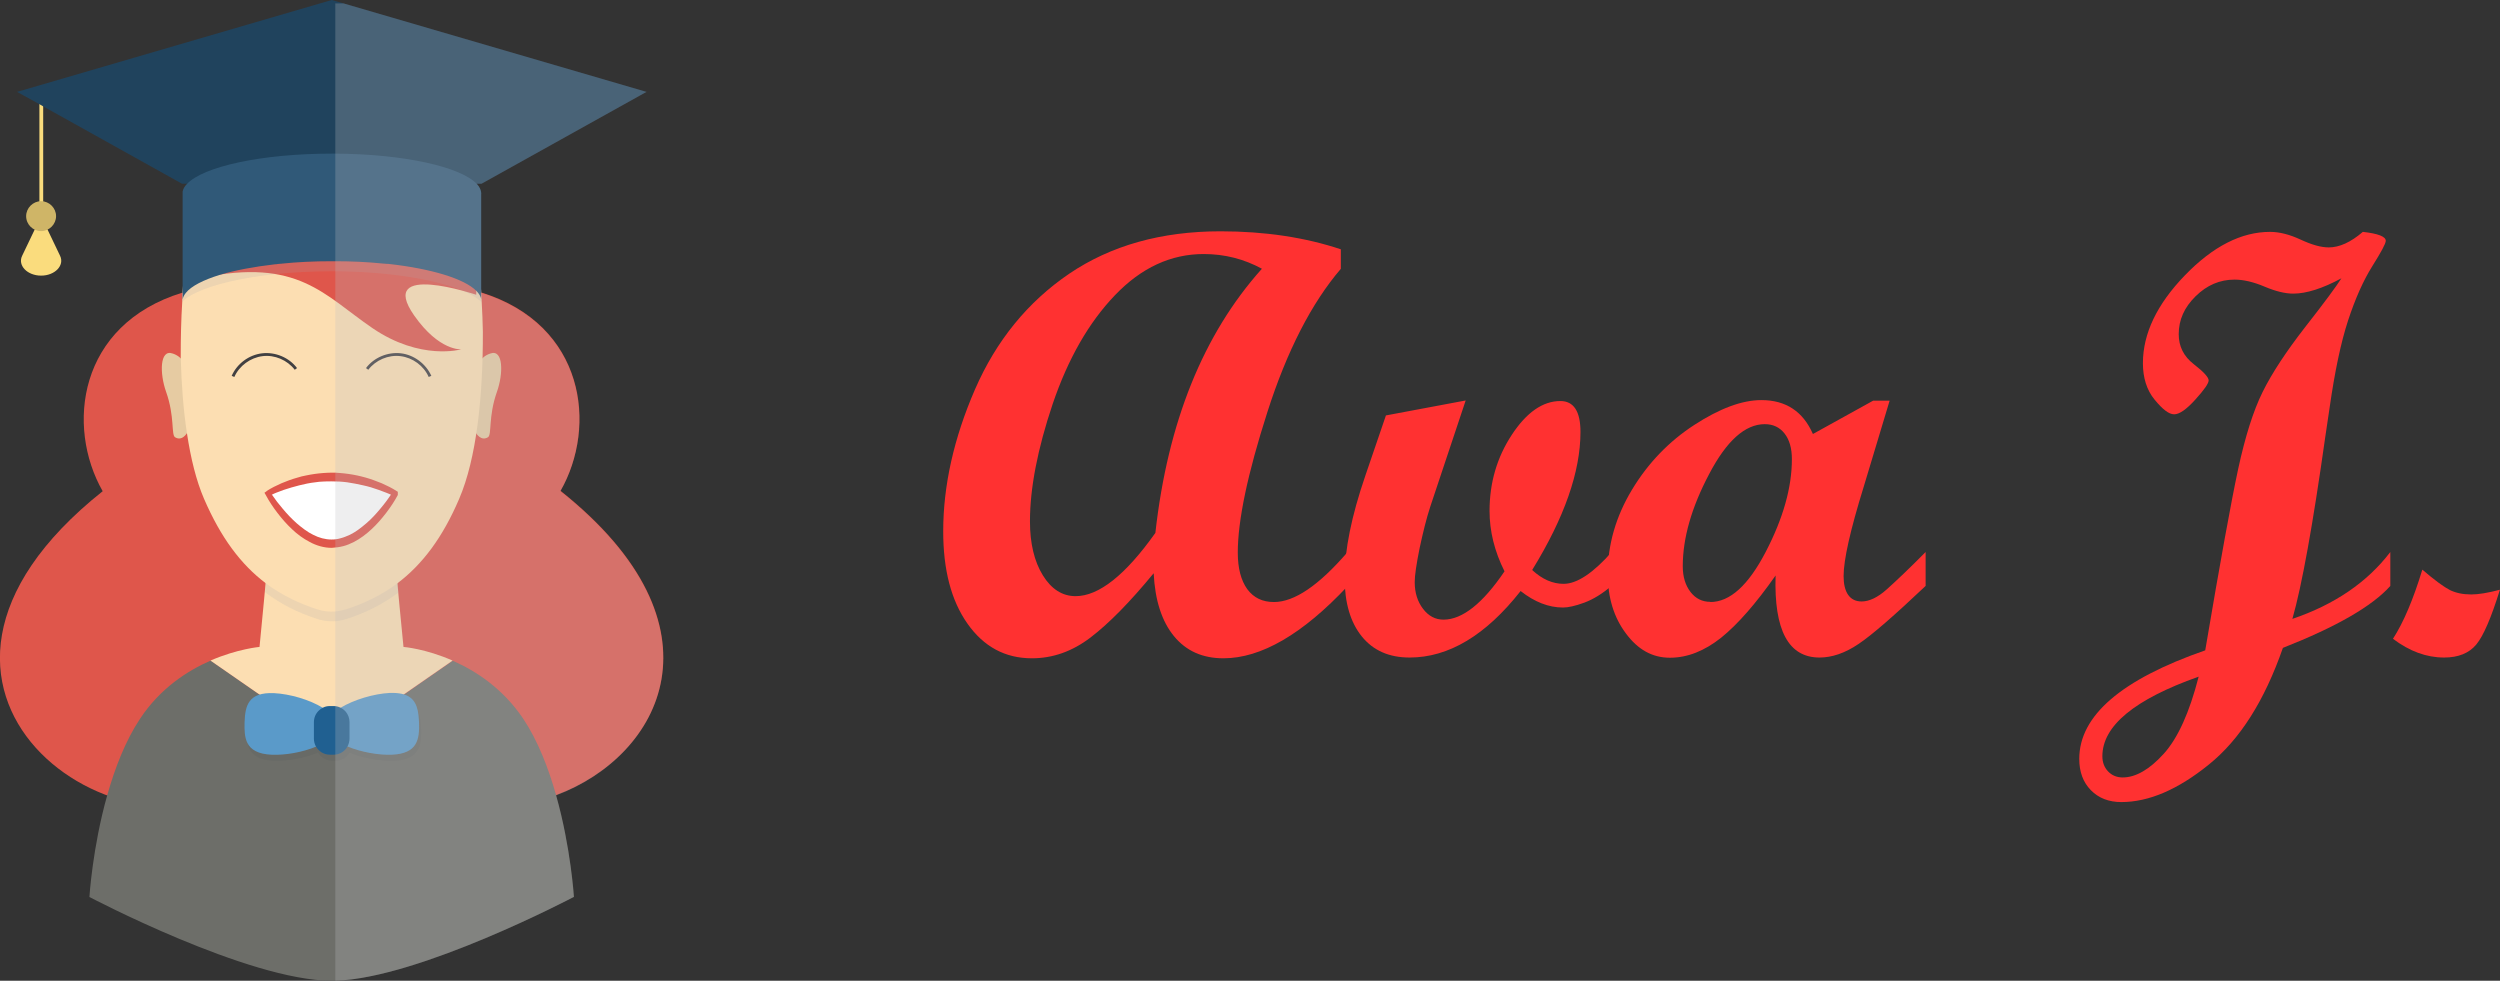 <svg xmlns="http://www.w3.org/2000/svg" viewBox="0 0 131.97 51.77"><rect x="0" y="0" width="131.97" height="51.77" fill="#333333" stroke="none"/><defs><style>      .cls-1 {        fill: #206091;      }      .cls-2 {        fill: #ff3131;      }      .cls-3 {        fill: #fff;      }      .cls-4 {        fill: #df564b;      }      .cls-5 {        fill: #6d6e69;      }      .cls-6 {        fill: #bcbec0;        opacity: .26;      }      .cls-6, .cls-7, .cls-8 {        mix-blend-mode: multiply;      }      .cls-7 {        fill: #a7a9ac;      }      .cls-7, .cls-8 {        opacity: .18;      }      .cls-9 {        fill: #fadc7d;      }      .cls-10 {        isolation: isolate;      }      .cls-11 {        fill: #20435d;      }      .cls-12 {        fill: #5a9ac9;      }      .cls-13 {        fill: #305978;      }      .cls-14 {        fill: #e6cba2;      }      .cls-15 {        fill: #fcdeb2;      }      .cls-16 {        fill: #cfb567;      }      .cls-8 {        fill: #58595b;      }      .cls-17 {        fill: #414042;      }    </style></defs><g class="cls-10"><g id="Layer_2"><g id="Redhead"><g id="girl"><g id="girl-2" data-name="girl"><path class="cls-4" d="M9.62,15.45c-5.5,1.69-6.15,7.06-4.2,10.48-13.27,10.56,1.1,20.46,8.22,15.25l4.69-25.72h-8.71Z"></path><path class="cls-4" d="M29.35,41.98c-2.64.98-5.69.88-7.99-.81l-.19-1.04-.06-.33-.48-2.66-.1-.54-.82-4.49-.09-.48-.09-.5-.54-2.96-.11-.63-.42-2.29-.76-4.19-.19-1.07-.83-4.55h8.71s.01,0,.02,0c5.48,1.7,6.13,7.06,4.18,10.47,8.99,7.15,5.3,14-.23,16.06Z"></path><g><path class="cls-5" d="M30.28,47.35s-8.16,4.3-12.59,4.42c-.07,0-.13,0-.19,0-4.39,0-12.78-4.42-12.78-4.42,0,0,.16-2.61.94-5.37.4-1.42.96-2.88,1.74-4.05,1.06-1.6,2.49-2.52,3.72-3.06l2.59,1.8.68.47,2.2,1.52.67.46.26.18.19-.14.07-.05.68-.47,2.17-1.5.69-.47,2.58-1.79c1.23.54,2.65,1.47,3.72,3.06.78,1.17,1.34,2.63,1.74,4.05.78,2.76.94,5.37.94,5.37Z"></path><path class="cls-15" d="M23.89,34.87l-6.39,4.43-6.39-4.43c1.43-.62,2.59-.72,2.59-.72l.23-2.39.09-.97.31-3.25h6.34l.31,3.25.09.99.23,2.37s1.16.09,2.59.72Z"></path></g><path class="cls-14" d="M24.76,21.21c.12-.68.11-2.23,1.13-2.55.68-.24.69,1.05.34,2.03-.46,1.3-.26,2.26-.47,2.39-.67.41-1.12-1.18-1-1.87Z"></path><path class="cls-14" d="M10.24,21.21c-.12-.68-.11-2.23-1.13-2.55-.68-.24-.69,1.05-.34,2.03.46,1.3.26,2.26.47,2.39.67.41,1.12-1.18,1-1.87Z"></path><path class="cls-7" d="M20.93,30.28c-.79.59-1.67,1.02-2.65,1.34-.51.17-1.05.17-1.56,0-.98-.32-1.86-.75-2.65-1.34l-.09.97c.82.63,1.73,1.09,2.76,1.42.51.17,1.05.17,1.56,0,1.02-.33,1.92-.78,2.74-1.4l-.09-.99Z"></path><path class="cls-15" d="M24.24,26.33c-.88,2.06-1.95,3.47-3.26,4.46h0c-.43.32-.88.6-1.36.83-.42.21-.87.39-1.34.54-.19.06-.39.1-.58.12-.33.02-.66-.01-.97-.12-.47-.15-.91-.33-1.34-.54-.48-.24-.94-.51-1.36-.83-1.31-.99-2.37-2.4-3.26-4.46-.41-.95-.7-2.13-.9-3.45-.19-1.23-.29-2.58-.33-3.98,0-.04,0-.07,0-.11,0-.94.02-1.9.08-2.86,0-.09,0-.18.01-.28,0-.07,0-.14.01-.21,0-.02,0-.05,0-.07.09-1.38.22-2.75.39-4.03l7.49-.7.18.02,7.31.69c.17,1.28.31,2.64.39,4.03,0,.02,0,.05,0,.07h0c.01.17.02.34.03.51.03.52.05,1.03.06,1.55.01,3.44-.34,6.71-1.25,8.82Z"></path><path class="cls-4" d="M10.63,14.67c5.1-1.08,6.48.91,9.03,2.65,2.55,1.74,4.69,1.12,4.69,1.12,0,0-1.16.11-2.49-1.79-2-2.87,3.28-1.09,3.28-1.09v-2.29l-7.8-.44-6.7,1.84Z"></path><g><path class="cls-3" d="M14.14,26.06s1.5,2.64,3.36,2.64,3.36-2.64,3.36-2.64c0,0-1.5-.88-3.36-.88s-3.36.88-3.36.88Z"></path><path class="cls-4" d="M14.36,26.12c.17.25.36.5.56.73.23.28.48.54.75.78.27.23.55.45.86.6.31.16.64.25.97.25.18,0,.32-.02.49-.07.16-.04.32-.11.48-.18.31-.15.59-.37.86-.6.27-.23.52-.5.75-.78.23-.27.45-.57.65-.87l.05.2c-.12-.06-.26-.12-.39-.17-.13-.05-.27-.1-.4-.15-.27-.1-.54-.18-.82-.24-.28-.06-.55-.12-.84-.16-.14-.02-.28-.03-.42-.04-.14-.01-.29,0-.42-.01-.14,0-.3,0-.43.01-.14,0-.28.02-.42.04-.28.03-.56.09-.84.16-.28.07-.55.15-.82.24-.14.05-.27.1-.4.15-.08.03-.16.07-.24.11ZM14.06,25.93c.26-.17.53-.3.8-.42.28-.12.56-.22.85-.3.14-.05.29-.08.44-.11.15-.03.3-.06.45-.08.15-.02.3-.04.46-.05.16-.02.3-.01.44-.02.16,0,.31,0,.46.02.15.01.3.03.45.05.15.02.3.05.45.08.15.03.29.07.44.11.29.08.57.19.85.3.27.12.54.25.8.42l.05.03v.17h0c-.18.34-.39.65-.62.95-.23.3-.48.59-.76.85-.28.26-.59.5-.94.68-.18.09-.36.17-.56.22-.19.05-.41.08-.61.09-.41,0-.81-.12-1.16-.31-.35-.18-.67-.42-.94-.68-.28-.26-.53-.55-.76-.85-.23-.3-.44-.61-.62-.95l-.07-.12.12-.08Z"></path></g><path class="cls-8" d="M20.79,40.16c-.71.03-1.63-.14-2.34-.43-.15.26-.42.43-.74.43h-.18c-.32,0-.59-.17-.74-.43-.71.3-1.63.46-2.34.43-.95-.04-1.29-.42-1.39-.95.18.35.55.59,1.29.62.71.03,1.63-.14,2.34-.43.14.26.42.43.74.43h.18c.32,0,.59-.17.74-.43.71.3,1.63.46,2.34.43,1.36-.06,1.47-.81,1.43-1.71,0-.23-.02-.44-.07-.63.13.26.16.59.18.96.03.9-.08,1.65-1.43,1.71Z"></path><g><path class="cls-12" d="M17.82,38.35c0,.2-.12.39-.3.56-.2.19-.49.36-.83.5-.71.3-1.63.46-2.34.43-.74-.03-1.11-.27-1.29-.62-.15-.3-.16-.67-.15-1.08.03-.9.2-1.61,1.56-1.55.82.04,1.87.34,2.58.78.13.08.25.16.35.25.04.04.08.07.12.11.2.2.31.41.3.63Z"></path><path class="cls-12" d="M20.69,39.84c-.71.03-1.63-.14-2.34-.43-.34-.14-.62-.31-.83-.5-.18-.17-.3-.36-.3-.56,0-.22.11-.43.3-.63.04-.04.09-.08.13-.12.1-.08.21-.16.33-.24.71-.43,1.77-.74,2.58-.78,1.02-.04,1.36.34,1.49.92.04.19.06.41.07.63.03.9-.08,1.65-1.43,1.71Z"></path><path class="cls-1" d="M18.45,38.12v.87c0,.15-.04.29-.11.42-.14.26-.42.43-.74.43h-.18c-.32,0-.59-.17-.74-.43-.07-.12-.11-.27-.11-.42v-.87c0-.24.1-.46.26-.61.06-.06.13-.11.21-.15.11-.06.24-.09.38-.09h.18c.14,0,.26.03.38.09.11.05.2.13.28.22.12.15.19.33.19.54Z"></path></g><path class="cls-17" d="M12.37,19.9l-.14-.06c.28-.64.91-1.11,1.61-1.19.69-.08,1.42.22,1.84.78l-.12.09c-.39-.51-1.06-.8-1.7-.72-.64.08-1.23.51-1.49,1.1Z"></path><path class="cls-17" d="M22.63,19.9c-.26-.59-.84-1.02-1.49-1.1-.64-.08-1.31.21-1.7.72l-.12-.09c.42-.56,1.15-.86,1.84-.78.69.08,1.32.55,1.61,1.19l-.14.06Z"></path><g><path class="cls-9" d="M1.17,13.5l1-2.09,1,2.09c.25.51-.27,1.05-1,1.05h0c-.73,0-1.25-.54-1-1.05Z"></path><rect class="cls-9" x="2.08" y="4.68" width=".2" height="7.02"></rect><path class="cls-16" d="M1.38,11.41c0,.44.36.79.79.79s.79-.36.79-.79-.36-.79-.79-.79-.79.36-.79.79Z"></path><polygon class="cls-11" points="34.12 4.85 25.41 9.7 9.61 9.7 2.27 5.61 2.08 5.5 .9 4.85 17.51 0 18.13 .18 34.12 4.85"></polygon><path class="cls-7" d="M25.43,15.96c-.18-.18-.44-.35-.77-.51-.07-.04-.15-.07-.23-.1,0,0,0,0,0,0-1.42-.6-3.9-1.01-6.73-1.03-.06,0-.13,0-.19,0-1.05,0-2.05.05-2.97.15-1.79.19-3.27.54-4.19.98-.32.15-.57.31-.74.49,0-.09,0-.18.01-.28,0-.07,0-.14.01-.21,0-.02,0-.05,0-.07.34-.32.93-.6,1.71-.85.86-.26,1.94-.47,3.18-.6.01,0,.03,0,.04,0,.09,0,.18-.02.28-.03.84-.08,1.74-.12,2.67-.12.06,0,.12,0,.18,0,.87,0,1.71.05,2.49.12.08,0,.17.02.25.02.02,0,.04,0,.06,0,2.12.22,3.81.68,4.64,1.25.1.07.18.13.26.2,0,.02,0,.05,0,.07h0c.01.17.02.34.03.51Z"></path><path class="cls-13" d="M25.4,10.22v5.57c-.02-.12-.08-.23-.17-.34-.03-.03-.06-.07-.09-.1-.64-.64-2.38-1.17-4.64-1.42-.02,0-.04,0-.06,0-.08,0-.17-.02-.25-.02-.78-.08-1.62-.12-2.49-.12-.06,0-.12,0-.18,0-.94,0-1.84.04-2.67.13-.09,0-.19.02-.28.03-.02,0-.03,0-.04,0-1.13.13-2.14.32-2.93.56-.87.27-1.5.59-1.79.95-.09.11-.15.23-.17.35,0-.03,0-.07,0-.1v-5.6c.03-.14.1-.27.22-.39.86-.93,3.96-1.61,7.66-1.61.06,0,.13,0,.19,0,3.62.02,6.63.7,7.47,1.61.15.17.23.34.23.52Z"></path></g></g><path id="shadow1" class="cls-6" d="M29.35,41.98c.78,2.76.94,5.37.94,5.37,0,0-8.16,4.3-12.59,4.42V.18h.44l15.99,4.67-8.71,4.85h-.25c.15.17.23.34.23.52v5.24c5.48,1.7,6.13,7.06,4.18,10.47,8.99,7.15,5.3,14-.23,16.06Z"></path></g><g><path class="cls-2" d="M71.14,30.94c-2.38,2.54-4.57,3.81-6.56,3.81-1.1,0-1.97-.39-2.61-1.17-.64-.78-1-1.89-1.07-3.32-1.25,1.52-2.36,2.65-3.33,3.39-.97.74-2,1.1-3.1,1.1-1.41,0-2.54-.61-3.4-1.83s-1.28-2.84-1.28-4.87c0-2.42.56-4.92,1.68-7.5,1.12-2.57,2.78-4.61,4.97-6.1,2.2-1.49,4.86-2.24,7.99-2.24,2.34,0,4.46.32,6.35.95v1.03c-1.54,1.8-2.84,4.32-3.88,7.57-1.04,3.24-1.56,5.71-1.56,7.41,0,.83.17,1.47.5,1.93.34.46.81.68,1.41.68,1.08,0,2.37-.88,3.88-2.63v1.79ZM66.62,14.19c-.95-.52-1.98-.78-3.08-.78-1.73,0-3.29.72-4.68,2.17-1.39,1.45-2.48,3.36-3.29,5.74-.8,2.38-1.2,4.45-1.2,6.2,0,1.17.23,2.12.68,2.85.45.73,1.03,1.1,1.73,1.1,1.22,0,2.63-1.11,4.21-3.34.65-5.84,2.53-10.49,5.62-13.94Z"></path><path class="cls-2" d="M85.08,30.92c-.48.41-.96.71-1.44.89-.49.18-.86.26-1.13.26-.76,0-1.5-.29-2.24-.87-1.84,2.34-3.8,3.51-5.86,3.51-1.08,0-1.92-.37-2.52-1.11s-.91-1.77-.91-3.1c0-1.46.36-3.25,1.09-5.38l1.09-3.19,4.21-.79-1.87,5.61c-.2.61-.38,1.34-.56,2.18-.17.84-.26,1.44-.26,1.8,0,.56.15,1.03.44,1.41.29.38.65.57,1.08.57.99,0,2.07-.85,3.22-2.55-.53-1.06-.79-2.12-.79-3.19,0-1.48.39-2.82,1.17-4.01.78-1.19,1.64-1.79,2.57-1.79.7,0,1.06.54,1.06,1.63,0,2.1-.85,4.53-2.55,7.29.53.49,1.08.73,1.66.73.7,0,1.55-.56,2.55-1.69v1.79Z"></path><path class="cls-2" d="M101.66,30.92c-1.66,1.57-2.84,2.6-3.56,3.08-.71.48-1.4.71-2.05.71-1.64,0-2.41-1.44-2.32-4.33-1.04,1.48-1.99,2.57-2.87,3.28-.88.7-1.78,1.06-2.71,1.06s-1.69-.43-2.32-1.28c-.64-.85-.96-1.9-.96-3.15,0-1.55.43-3.03,1.28-4.44s1.95-2.55,3.29-3.42,2.52-1.31,3.54-1.31c1.29,0,2.2.6,2.72,1.79l3.18-1.76h.87l-1.37,4.55c-.71,2.29-1.06,3.86-1.06,4.71s.32,1.34.95,1.34c.4,0,.85-.21,1.33-.64s1.17-1.08,2.05-1.97v1.79ZM90.28,31.78c1.04,0,2.01-.88,2.93-2.65s1.38-3.4,1.38-4.89c0-.58-.13-1.03-.39-1.36s-.61-.49-1.04-.49c-1.04,0-2.02.88-2.94,2.64-.93,1.76-1.39,3.38-1.39,4.86,0,.56.14,1.01.41,1.36s.62.52,1.05.52Z"></path><path class="cls-2" d="M126.19,30.92c-.96,1.08-2.86,2.17-5.68,3.28-.97,2.79-2.27,4.84-3.91,6.16-1.63,1.32-3.17,1.98-4.62,1.98-.66,0-1.2-.21-1.61-.63-.41-.42-.61-.97-.61-1.65,0-2.28,2.22-4.19,6.65-5.73.79-4.67,1.37-7.86,1.74-9.58.37-1.71.8-3.07,1.29-4.06.49-.99,1.24-2.13,2.25-3.43,1.02-1.3,1.65-2.16,1.91-2.57-1,.54-1.85.81-2.55.81-.41,0-.92-.12-1.51-.37-.59-.25-1.12-.37-1.58-.37-.78,0-1.46.29-2.06.88-.6.59-.89,1.25-.89,2,0,.64.26,1.17.79,1.58s.79.7.79.86c0,.16-.23.49-.7,1.01-.47.52-.84.78-1.12.78s-.61-.26-1.03-.77-.62-1.16-.62-1.93c0-1.56.74-3.11,2.22-4.64s2.98-2.29,4.49-2.29c.5,0,1.04.14,1.62.41.58.27,1.07.41,1.48.41.56,0,1.16-.27,1.8-.82.81.09,1.21.25,1.21.47,0,.15-.24.59-.71,1.34s-.9,1.71-1.28,2.87-.7,2.69-.97,4.57l-.23,1.55c-.66,4.68-1.24,7.89-1.74,9.63,2.23-.76,3.95-1.93,5.17-3.53v1.79ZM116.06,35.72c-3.39,1.2-5.08,2.6-5.08,4.2,0,.32.1.59.3.8.2.21.46.32.77.32.69,0,1.42-.42,2.17-1.25.75-.83,1.36-2.19,1.84-4.06Z"></path><path class="cls-2" d="M131.97,31.12c-.46,1.48-.87,2.44-1.25,2.9-.38.46-.95.69-1.7.69-.93,0-1.83-.33-2.7-.99.55-.85,1.07-2.07,1.55-3.65.66.57,1.15.92,1.46,1.08.31.15.68.23,1.12.23.37,0,.88-.08,1.52-.25Z"></path></g></g></g></g></svg>